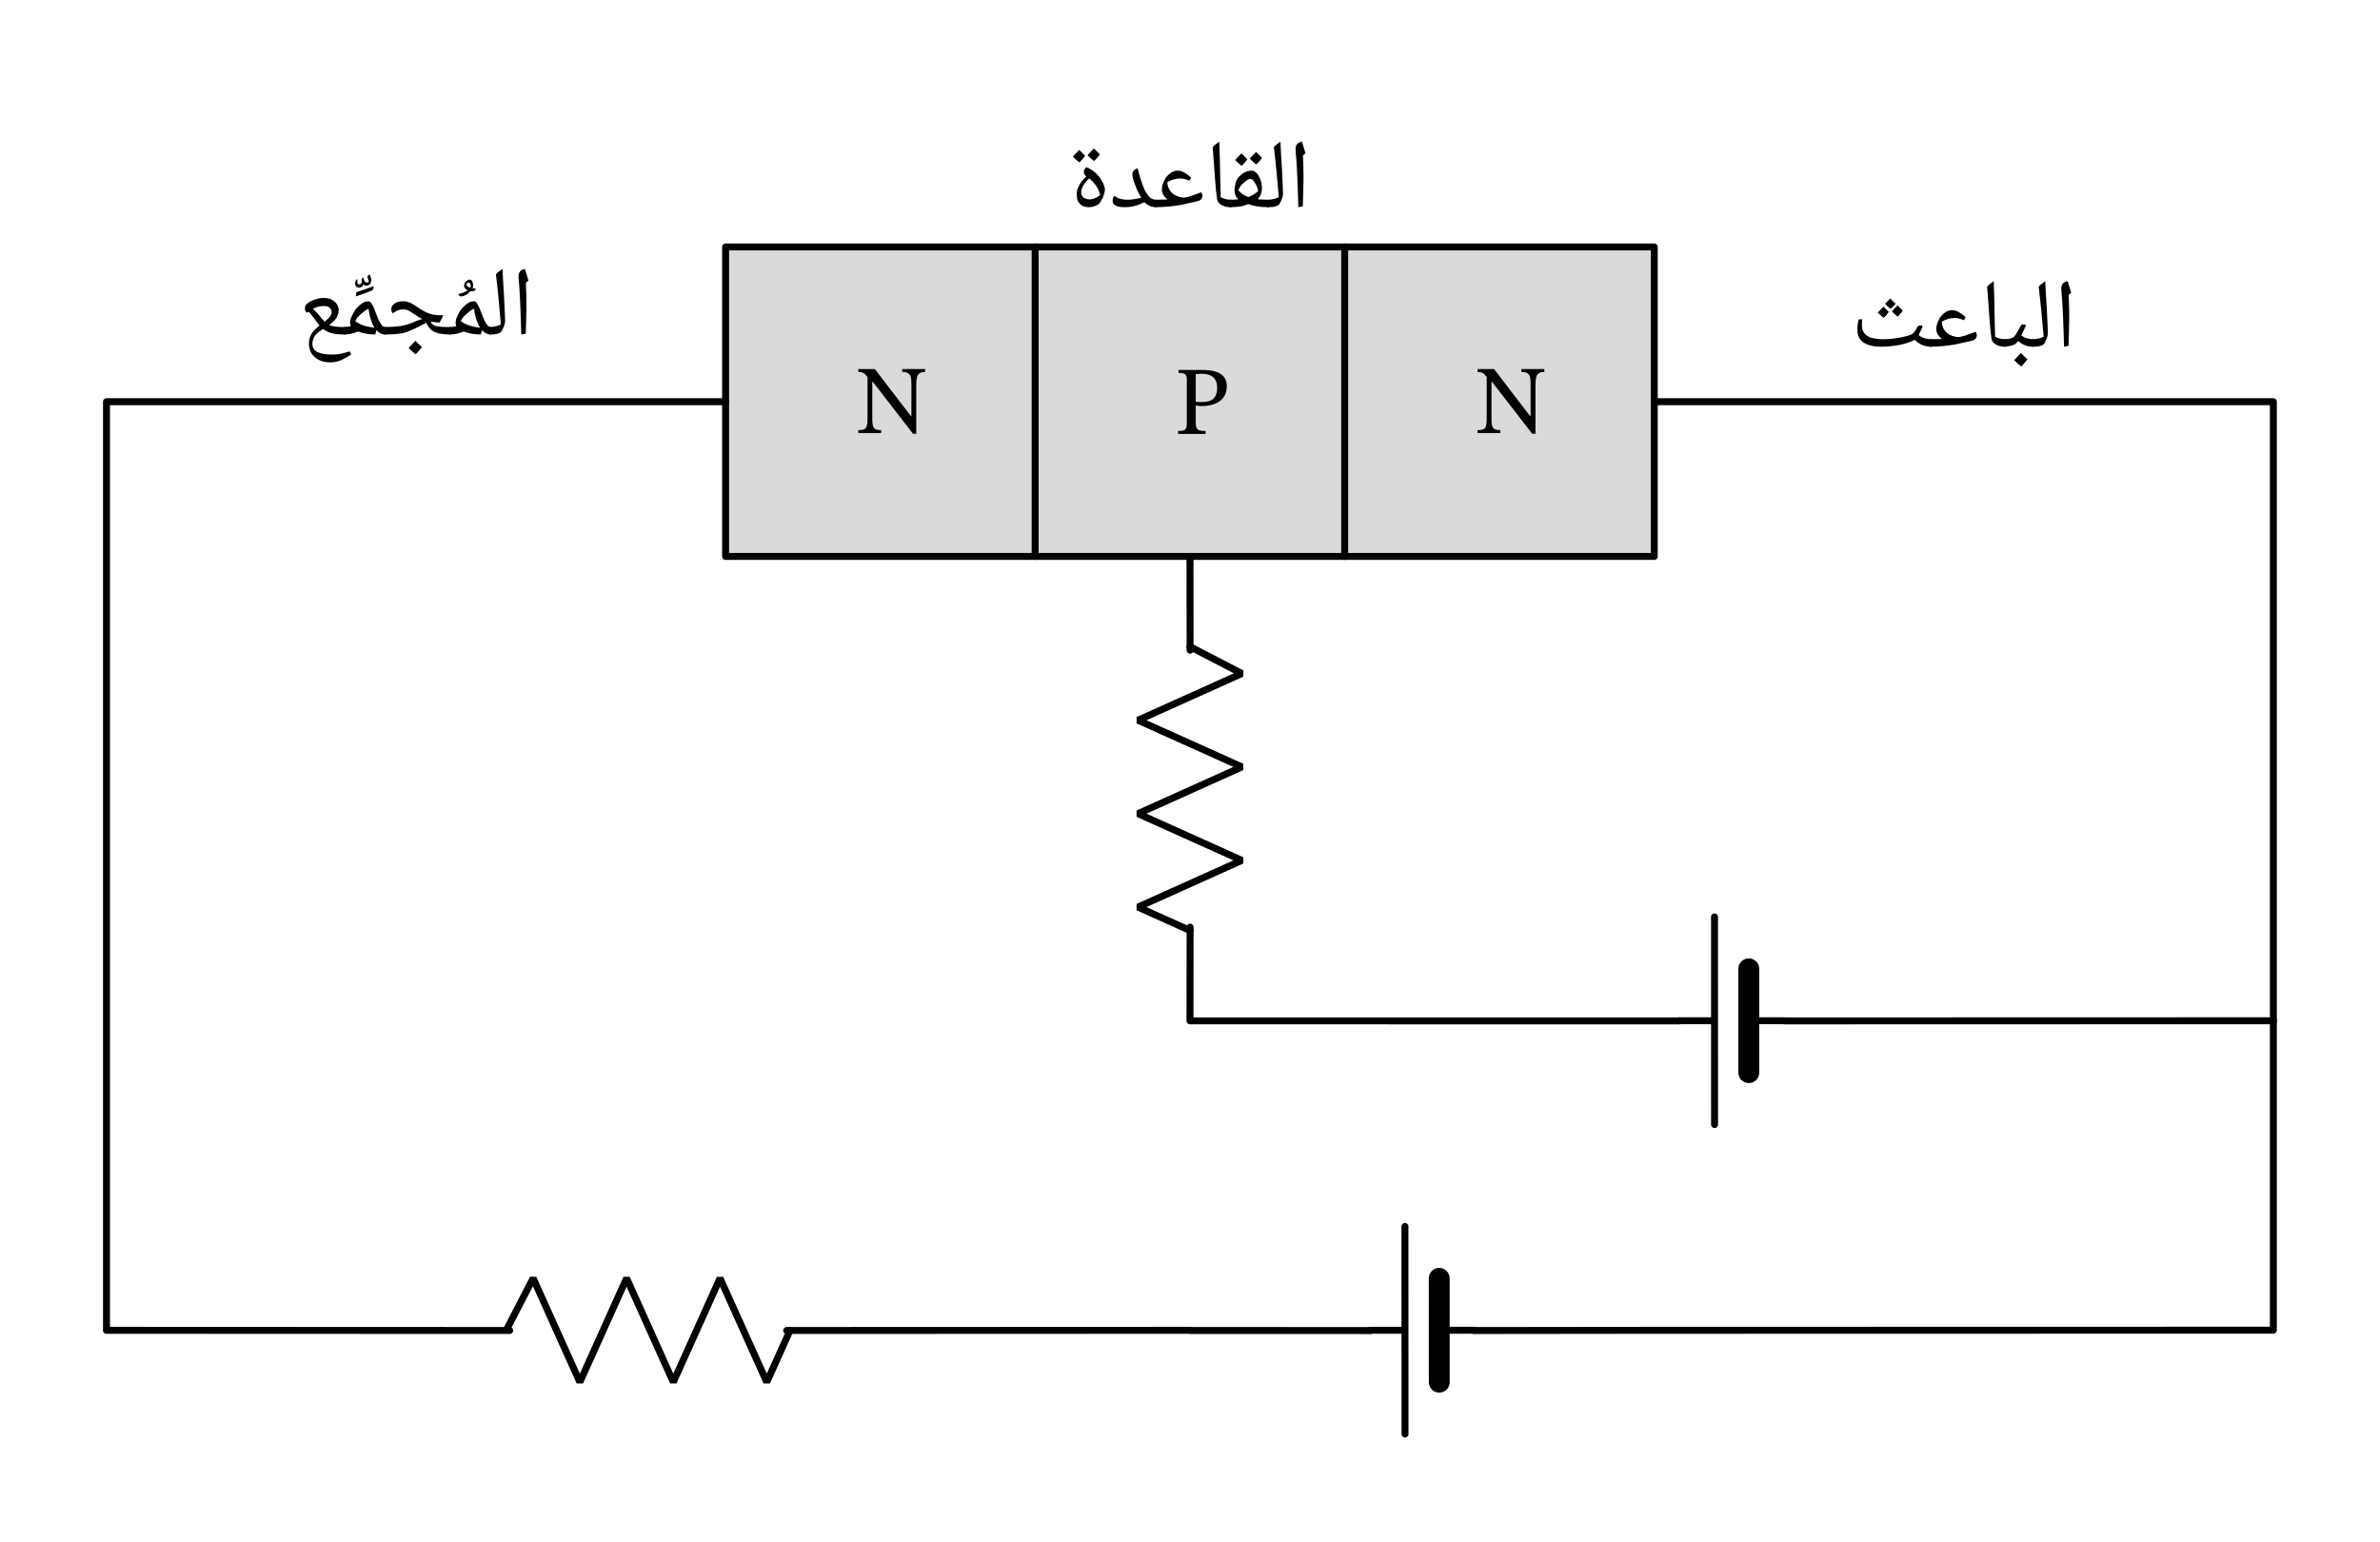 <svg width="272.9pt" height="235.813" viewBox="0 0 272.9 176.86" class="displayed_equation" xmlns="http://www.w3.org/2000/svg">
  <path d="M 831.992 1130.475 L 1896.836 1130.475 L 1896.836 1485.397 L 831.992 1485.397 Z M 831.992 1130.475" transform="matrix(.1 0 0 -.1 0 176.86)" fill="#dadada" stroke-width="7.97" stroke-linecap="round" stroke-linejoin="round" stroke="#000" stroke-miterlimit="10" />
  <path d="M1186.953 1130.475L1186.953 1485.397M1541.875 1130.475L1541.875 1485.397M1364.414 1130.475L1364.492 1127.975M1364.492 1130.475L1364.609 1022.975M1364.609 705.358L1364.492 597.975M1364.492 600.475L1364.492 597.975 1367.109 597.858M1364.609 597.858L1926.484 597.819M2045.586 597.819L2607.031 597.975M2604.531 597.975L2607.031 597.975" transform="matrix(.1 0 0 -.1 0 176.86)" fill="none" stroke-width="7.97" stroke-linecap="round" stroke-linejoin="round" stroke="#000" stroke-miterlimit="10" />
  <path d="M 1364.414 1026.998 L 1423.945 996.217 L 1304.883 942.623 L 1423.945 889.069 L 1304.883 835.475 L 1423.945 781.92 L 1304.883 728.327 L 1364.414 701.53" transform="matrix(.1 0 0 -.1 0 176.86)" fill="none" stroke-width="7.97" stroke-linecap="round" stroke-linejoin="bevel" stroke="#000" stroke-miterlimit="10" />
  <path d="M2005.234 598.014L2045.117 598.014M1965.977 598.014L1926.094 598.014M1965.938 717.077L1965.977 478.952" transform="matrix(.1 0 0 -.1 0 176.86)" fill="none" stroke-width="7.97" stroke-linecap="round" stroke-linejoin="round" stroke="#000" stroke-miterlimit="10" />
  <path d="M 2005.234 657.545 L 2005.234 538.483" transform="matrix(.1 0 0 -.1 0 176.86)" fill="none" stroke-width="23.91" stroke-linecap="round" stroke-linejoin="round" stroke="#000" stroke-miterlimit="10" />
  <path d="M 831.992 1307.936 L 122.109 1307.936 L 122.109 243.131 L 124.492 242.975 M 121.992 242.975 L 584.453 242.78 M 902.031 242.78 L 1364.492 242.975 M 1362.031 242.975 L 1364.492 242.975 L 1367.109 242.78 M 1364.609 242.78 L 1571.406 242.702 M 1690.508 242.741 L 1897.031 242.975 M 1894.531 242.936 L 1897.031 242.975 L 2606.719 243.131 L 2606.719 1307.936 L 1896.836 1307.936" transform="matrix(.1 0 0 -.1 0 176.86)" fill="none" stroke-width="7.97" stroke-linecap="round" stroke-linejoin="round" stroke="#000" stroke-miterlimit="10" />
  <path d="M60.359 34.629L60.359 35.328C60.34 36.027 60.336 37.031 60.285 38.266L59.77 38.359C59.699 35.742 59.621 33.57 59.465 31.84L59.461 31.699C59.441 31.449 59.52 31.273 59.637 31.133 59.742 30.969 59.941 30.898 60.195 30.848 60.176 30.863 60.219 30.938 60.23 30.977 60.23 31.012 60.363 31.414 60.598 32.176L60.297 32.434 60.301 32.488C60.34 33.281 60.359 34.004 60.359 34.629zM59.969 30.301zM60.07 38.941L60.07 38.941M56.188 38.359C56.094 38.359 56.09 38.328 56.09 38.266L56.09 37.598C56.059 37.523 56.125 37.508 56.188 37.508 56.609 37.492 57.055 37.406 57.43 37.211 57.27 35.211 57.09 33.312 56.867 31.469 57.059 31.246 57.332 31.043 57.617 30.848 57.648 31.617 57.715 32.703 57.797 34.012 57.836 35.09 57.906 36.051 57.918 36.852 57.91 36.945 57.879 37.148 57.805 37.355 57.73 37.535 57.637 37.77 57.523 37.973 57.383 38.227 56.945 38.359 56.188 38.359zM57.086 30.301zM57.547 38.688zM57.547 38.941L57.547 38.941" />
  <path d="M51.602 38.359C51.539 38.359 51.508 38.328 51.508 38.266L51.508 37.598C51.504 37.523 51.539 37.508 51.602 37.508 51.848 37.492 52.094 37.469 52.332 37.391 52.262 37.277 52.246 37.172 52.246 37.047 52.23 36.707 52.359 36.375 52.586 35.957 52.785 35.512 53.09 35.203 53.414 34.945 53.73 34.656 54.043 34.555 54.34 34.555 54.449 34.523 54.578 34.629 54.68 34.773 54.754 34.914 54.879 35.102 54.977 35.32 55.043 35.52 55.164 35.773 55.254 36.031 55.328 36.262 55.441 36.523 55.547 36.742 55.633 36.934 55.762 37.141 55.883 37.289 55.977 37.426 56.141 37.508 56.293 37.508 56.344 37.492 56.418 37.547 56.418 37.621L56.418 38.238C56.414 38.293 56.375 38.359 56.293 38.359 55.883 38.359 55.574 38.195 55.27 37.867L55.133 38.359C54.406 38.359 53.777 38.25 53.207 38.031L53.18 38.027C52.797 38.137 52.531 38.246 52.301 38.289 52.07 38.328 51.836 38.359 51.602 38.359zM54.363 35.41C54.059 35.52 53.785 35.742 53.473 36.027 53.137 36.289 52.949 36.578 52.836 36.82 53.309 37.211 54.062 37.484 55.055 37.582 54.879 37.34 54.75 37.031 54.625 36.645 54.488 36.23 54.41 35.848 54.363 35.41zM53.781 34.008zM54.527 38.688zM54.309 39.051L54.309 39.051M52.582 33.715C52.938 33.629 53.316 33.504 53.633 33.293 53.344 33.156 53.219 32.992 53.219 32.762 53.211 32.582 53.289 32.426 53.43 32.281 53.562 32.137 53.719 32.07 53.867 32.07 53.957 32.07 54.074 32.137 54.145 32.262 54.199 32.387 54.25 32.562 54.25 32.789 54.234 32.879 54.234 32.984 54.203 33.074L54.551 33.098C54.523 33.199 54.5 33.293 54.43 33.336 54.352 33.355 54.254 33.402 54.102 33.402L53.969 33.391C53.754 33.57 53.59 33.73 53.398 33.836 53.176 33.918 53.043 33.996 52.906 33.996 52.805 33.984 52.73 33.973 52.672 33.926 52.59 33.855 52.582 33.805 52.582 33.715zM53.973 32.812C53.949 32.695 53.953 32.625 53.914 32.547 53.871 32.438 53.816 32.43 53.73 32.43 53.656 32.406 53.609 32.449 53.559 32.488 53.492 32.52 53.484 32.566 53.484 32.598 53.457 32.754 53.633 32.902 53.922 33.008L53.945 32.957C53.949 32.867 53.973 32.852 53.973 32.812zM53.73 33.996zM53.547 31.801zM54.641 31.801zM54.824 34.105L54.824 34.105" />
  <path d="M 44.102 38.359 C 44.039 38.359 44.008 38.328 44.008 38.266 L 44.008 37.598 C 44.004 37.523 44.039 37.508 44.102 37.508 C 44.801 37.492 45.406 37.469 45.922 37.391 C 46.43 37.301 46.898 37.18 47.312 36.992 C 47.789 36.77 48.164 36.648 48.43 36.594 C 48.129 36.445 47.852 36.285 47.574 36.078 C 47.258 35.859 47.039 35.711 46.844 35.621 C 46.633 35.512 46.453 35.488 46.262 35.488 C 45.883 35.48 45.582 35.578 45.297 35.762 L 45.035 35.926 C 44.914 35.793 44.871 35.672 44.871 35.488 C 44.848 35.199 44.996 34.984 45.242 34.812 C 45.477 34.621 45.816 34.555 46.223 34.555 C 46.457 34.523 46.703 34.602 46.941 34.691 C 47.168 34.773 47.461 34.945 47.785 35.164 C 48.145 35.43 48.504 35.633 48.773 35.77 C 49.023 35.902 49.324 36.008 49.602 36.07 C 49.879 36.129 50.289 36.16 50.836 36.16 L 50.41 36.992 C 50.051 36.965 49.734 36.941 49.453 36.895 L 49.383 36.898 L 49.426 36.973 C 49.547 37.188 49.754 37.336 50.016 37.402 C 50.273 37.457 50.824 37.508 51.648 37.508 C 51.695 37.492 51.746 37.539 51.746 37.598 L 51.746 38.266 C 51.73 38.328 51.711 38.359 51.648 38.359 C 51.078 38.355 50.645 38.312 50.305 38.234 C 49.965 38.129 49.691 38.027 49.477 37.855 C 49.234 37.648 49.062 37.406 48.887 37.027 L 48.594 37.156 L 47.676 37.637 C 47.094 37.898 46.613 38.117 46.164 38.215 C 45.691 38.293 45.027 38.359 44.102 38.359 Z M 47.719 34.008 Z M 47.664 38.688 Z M 47.664 38.941 Z M 48.379 39.812 C 48.176 40.047 47.961 40.336 47.656 40.633 C 47.316 40.355 47.066 40.137 46.852 39.898 C 47.172 39.559 47.449 39.297 47.633 39.078 C 47.883 39.352 48.141 39.602 48.379 39.812 Z M 47.629 39.898 Z M 47.633 38.969 Z M 47.656 40.742 Z M 47.633 38.805 L 47.633 38.805" />
  <path d="M39.5 38.359C39.438 38.359 39.406 38.328 39.406 38.266L39.406 37.598C39.406 37.523 39.438 37.508 39.5 37.508 39.746 37.492 39.992 37.469 40.234 37.391 40.164 37.277 40.145 37.172 40.145 37.047 40.129 36.707 40.258 36.375 40.488 35.957 40.688 35.512 40.992 35.203 41.312 34.945 41.633 34.656 41.945 34.555 42.242 34.555 42.352 34.523 42.477 34.629 42.578 34.773 42.656 34.914 42.781 35.102 42.875 35.32 42.945 35.52 43.062 35.773 43.152 36.031 43.227 36.262 43.344 36.523 43.445 36.742 43.535 36.934 43.66 37.141 43.781 37.289 43.875 37.426 44.039 37.508 44.191 37.508 44.246 37.492 44.32 37.547 44.32 37.621L44.32 38.238C44.312 38.293 44.277 38.359 44.191 38.359 43.781 38.359 43.473 38.195 43.172 37.867L43.031 38.359C42.309 38.359 41.676 38.25 41.109 38.031L41.082 38.027C40.695 38.137 40.43 38.246 40.199 38.289 39.969 38.328 39.738 38.359 39.5 38.359zM42.262 35.41C41.961 35.52 41.684 35.742 41.375 36.027 41.039 36.289 40.848 36.578 40.734 36.82 41.211 37.211 41.961 37.484 42.957 37.582 42.777 37.34 42.652 37.031 42.523 36.645 42.387 36.23 42.309 35.848 42.262 35.41zM41.684 34.008zM42.426 38.688zM42.207 39.051L42.207 39.051M42.398 31.477C42.43 31.602 42.512 31.738 42.539 31.867 42.555 31.992 42.578 32.09 42.578 32.148 42.555 32.285 42.527 32.461 42.418 32.586 42.305 32.699 42.184 32.77 42.039 32.77 41.871 32.766 41.766 32.715 41.684 32.605 41.605 32.719 41.559 32.832 41.469 32.898 41.355 32.949 41.281 32.996 41.184 32.996 41.023 32.984 40.945 32.953 40.859 32.871 40.754 32.781 40.73 32.664 40.73 32.508 40.719 32.352 40.773 32.211 40.855 32.043L41.004 32.07C40.98 32.148 40.973 32.242 40.973 32.34 40.949 32.5 41.051 32.617 41.207 32.617 41.281 32.598 41.348 32.59 41.398 32.535 41.418 32.457 41.477 32.406 41.477 32.312L41.457 31.969 41.695 31.816C41.691 32.031 41.77 32.203 41.832 32.281 41.887 32.352 41.988 32.398 42.109 32.398 42.145 32.387 42.188 32.387 42.227 32.359 42.258 32.301 42.293 32.305 42.301 32.277 42.289 32.203 42.238 32.074 42.148 31.867L42.133 31.781C42.121 31.711 42.156 31.656 42.211 31.598 42.262 31.523 42.328 31.492 42.398 31.477zM42.836 32.824L42.848 32.941C42.832 33.105 42.762 33.266 42.594 33.336 42.184 33.488 41.621 33.73 40.805 33.992L40.859 33.512C41.562 33.266 42.242 33.055 42.836 32.824zM41.676 33.984zM41.535 31.387L41.535 31.387" />
  <path d="M 37.918 41.559 C 37.16 41.559 36.562 41.363 36.109 40.969 C 35.648 40.57 35.426 40.059 35.426 39.414 C 35.418 38.695 35.715 38.117 36.297 37.617 L 36.641 37.332 C 36.523 37.195 36.445 37.102 36.359 36.98 C 36.047 36.559 35.859 36.281 35.727 36.125 C 35.586 35.949 35.469 35.844 35.348 35.746 L 35.172 35.867 C 35.012 35.715 34.965 35.551 34.965 35.363 C 34.945 35.098 35.102 34.875 35.379 34.699 C 35.629 34.512 35.945 34.395 36.25 34.305 C 36.535 34.199 36.855 34.172 37.152 34.172 C 37.617 34.168 38.035 34.305 38.352 34.57 C 38.656 34.836 38.832 35.172 38.832 35.57 C 38.82 35.887 38.746 36.188 38.574 36.461 C 38.379 36.73 38.129 37 37.742 37.27 C 38.082 37.426 38.629 37.508 39.34 37.508 L 39.613 37.508 C 39.684 37.492 39.723 37.539 39.723 37.609 L 39.723 38.254 C 39.715 38.293 39.688 38.359 39.613 38.359 L 39.34 38.359 C 38.387 38.359 37.676 38.18 37.164 37.812 L 37.051 37.727 L 36.852 37.855 C 36.148 38.277 35.824 38.824 35.824 39.406 C 35.816 39.816 36 40.148 36.348 40.355 C 36.68 40.527 37.254 40.664 38.023 40.664 C 38.371 40.66 38.684 40.645 38.93 40.602 C 39.168 40.547 39.57 40.461 40.105 40.301 L 40.266 40.676 C 39.691 41.012 39.27 41.25 38.938 41.375 C 38.59 41.492 38.262 41.559 37.918 41.559 Z M 37.227 36.887 C 37.531 36.633 37.754 36.438 37.867 36.277 C 37.957 36.113 38.035 35.965 38.035 35.812 C 38.023 35.586 37.957 35.434 37.801 35.297 C 37.645 35.148 37.441 35.094 37.191 35.094 C 36.688 35.082 36.277 35.207 35.875 35.43 C 35.973 35.504 36.137 35.656 36.285 35.812 C 36.41 35.949 36.656 36.223 36.941 36.578 Z M 36.969 33.625 Z M 35.039 41.297 Z M 37.535 42.105 L 37.535 42.105" />
  <path d="M 580.547 243.131 L 611.328 302.663 L 664.883 183.6 L 718.477 302.663 L 772.031 183.6 L 825.625 302.663 L 879.219 183.6 L 905.977 243.131" transform="matrix(.1 0 0 -.1 0 176.86)" fill="none" stroke-width="7.97" stroke-linecap="round" stroke-linejoin="bevel" stroke="#000" stroke-miterlimit="10" />
  <path d="M1650.312 243.053L1690.195 243.053M1611.016 243.014L1571.133 243.014M1610.977 362.077L1611.055 123.991" transform="matrix(.1 0 0 -.1 0 176.86)" fill="none" stroke-width="7.97" stroke-linecap="round" stroke-linejoin="round" stroke="#000" stroke-miterlimit="10" />
  <path d="M 1650.273 302.584 L 1650.312 183.522" transform="matrix(.1 0 0 -.1 0 176.86)" fill="none" stroke-width="23.91" stroke-linecap="round" stroke-linejoin="round" stroke="#000" stroke-miterlimit="10" />
  <path d="M237.262 36.031L237.262 36.73C237.242 37.43 237.234 38.43 237.184 39.664L236.672 39.762C236.602 37.141 236.52 34.969 236.363 33.242L236.359 33.098C236.34 32.848 236.418 32.672 236.535 32.531 236.645 32.367 236.84 32.297 237.098 32.246 237.074 32.266 237.117 32.336 237.129 32.379 237.133 32.41 237.262 32.816 237.496 33.574L237.195 33.832 237.203 33.887C237.242 34.68 237.262 35.402 237.262 36.031zM236.867 31.699zM236.973 40.34L236.973 40.34M233.09 39.762C232.992 39.762 232.992 39.73 232.992 39.664L232.992 39C232.961 38.926 233.023 38.906 233.09 38.906 233.512 38.891 233.953 38.809 234.332 38.613 234.168 36.609 233.988 34.715 233.766 32.867 233.961 32.648 234.234 32.441 234.516 32.246 234.547 33.02 234.613 34.102 234.695 35.41 234.734 36.488 234.809 37.453 234.816 38.25 234.812 38.348 234.781 38.547 234.703 38.758 234.629 38.934 234.535 39.172 234.422 39.371 234.281 39.629 233.844 39.762 233.09 39.762zM233.984 31.699zM234.445 40.09zM234.445 40.34L234.445 40.34" />
  <path d="M 229.801 39.762 C 229.738 39.762 229.707 39.73 229.707 39.664 L 229.707 39 C 229.703 38.926 229.738 38.906 229.801 38.906 C 230.074 38.891 230.309 38.879 230.508 38.828 C 230.699 38.754 230.855 38.695 230.965 38.598 C 231.055 38.484 231.25 38.215 231.492 37.754 L 231.688 37.391 C 231.723 37.262 231.867 37.211 232.031 37.211 C 232.121 37.195 232.223 37.242 232.305 37.301 C 232.145 37.68 231.965 38.09 231.766 38.484 C 232 38.633 232.258 38.754 232.465 38.816 C 232.652 38.859 232.91 38.906 233.168 38.906 C 233.207 38.891 233.262 38.938 233.262 39 L 233.262 39.664 C 233.242 39.727 233.23 39.762 233.168 39.762 C 232.453 39.762 231.887 39.539 231.402 39.105 L 231.219 39.348 C 231.133 39.414 230.961 39.535 230.68 39.625 C 230.371 39.695 230.105 39.762 229.801 39.762 Z M 231.457 36.664 Z M 231.699 40.09 Z M 231.699 40.34 Z M 232.477 41.211 C 232.277 41.445 232.062 41.734 231.758 42.031 C 231.414 41.758 231.168 41.535 230.953 41.301 C 231.27 40.957 231.551 40.695 231.734 40.48 C 231.98 40.754 232.242 41.004 232.477 41.211 Z M 231.73 41.301 Z M 231.734 40.367 Z M 231.758 42.141 Z M 231.734 40.203 L 231.734 40.203" />
  <path d="M230.023 39L230.023 39.664C230.016 39.727 229.992 39.762 229.93 39.762 229.48 39.762 229.125 39.676 228.836 39.5 228.531 39.312 228.383 39.09 228.344 38.785 228.211 37.82 228.098 36.355 227.965 34.363L227.852 32.867C228.043 32.656 228.312 32.449 228.609 32.246 228.656 33.355 228.699 34.992 228.727 37.074L228.766 38.617C229.094 38.789 229.504 38.906 229.93 38.906 229.984 38.891 230.023 38.938 230.023 39zM228.27 31.699zM228.941 40.34L228.941 40.34M221.301 39.762C221.238 39.762 221.207 39.73 221.207 39.664L221.207 39C221.203 38.926 221.238 38.906 221.301 38.906 221.781 38.891 222.246 38.895 222.695 38.875 222.484 38.754 222.359 38.598 222.227 38.395 222.086 38.18 222.027 37.973 222.027 37.742 222.02 37.398 222.113 37.09 222.289 36.742 222.43 36.363 222.684 36.109 222.957 35.895 223.211 35.668 223.516 35.57 223.816 35.57 224.07 35.566 224.324 35.637 224.559 35.766 224.777 35.891 225.07 36.098 225.387 36.367L225.188 36.723C224.863 36.59 224.676 36.539 224.543 36.512 224.395 36.465 224.262 36.469 224.102 36.469 223.641 36.465 223.16 36.605 222.664 36.879 222.641 37.191 222.738 37.492 222.895 37.754 223.02 37.988 223.273 38.234 223.57 38.395 223.84 38.543 224.215 38.645 224.613 38.664 224.895 38.605 225.172 38.539 225.43 38.453 225.68 38.34 226.051 38.242 226.516 38.059 226.613 38.121 226.672 38.285 226.672 38.457L226.66 38.57C226.598 38.82 226.461 38.984 226.195 39.051 225.273 39.242 224.633 39.422 224.176 39.504 223.695 39.57 223.254 39.652 222.773 39.695 222.27 39.727 221.805 39.762 221.301 39.762zM223.703 35.023zM224.414 40.09zM224.414 40.34L224.414 40.34" />
  <path d="M221.465 39.762C220.688 39.762 220.07 39.496 219.551 38.965 219.078 39.211 218.535 39.406 217.871 39.547 217.188 39.66 216.492 39.762 215.719 39.762 214.832 39.762 214.164 39.602 213.691 39.285 213.188 38.961 212.984 38.488 212.984 37.852 212.953 37.359 213.035 36.977 213.137 36.621L213.535 36.621C213.516 36.629 213.52 36.727 213.508 36.852 213.496 36.945 213.496 37.082 213.496 37.172 213.465 37.602 213.578 37.941 213.742 38.18 213.895 38.41 214.168 38.598 214.527 38.723 214.879 38.824 215.359 38.906 215.953 38.906 216.562 38.891 217.242 38.84 217.945 38.699 218.637 38.547 219.098 38.426 219.289 38.289 219.352 38.215 219.449 38.156 219.504 38.09 219.555 38.012 219.617 37.926 219.688 37.801L219.844 37.512C219.898 37.379 220.031 37.336 220.195 37.336 220.273 37.312 220.395 37.363 220.465 37.418 220.238 37.898 220.105 38.258 219.996 38.441 220.215 38.578 220.48 38.727 220.707 38.797 220.93 38.859 221.184 38.906 221.465 38.906 221.504 38.891 221.559 38.938 221.559 39L221.559 39.664C221.539 39.727 221.527 39.762 221.465 39.762zM216.727 36.348zM217.324 40.34zM217.367 34.84C217.129 35.066 216.961 35.277 216.789 35.398 216.551 35.258 216.367 35.086 216.156 34.84 216.363 34.598 216.582 34.418 216.758 34.223 216.875 34.387 217.098 34.613 217.367 34.84zM216.586 35.77C216.426 35.973 216.258 36.203 215.992 36.457 215.668 36.195 215.473 36.023 215.316 35.848 215.492 35.648 215.715 35.449 215.969 35.164 216.027 35.246 216.254 35.449 216.586 35.77zM218.188 35.629C218.016 35.824 217.848 36.074 217.59 36.316 217.301 36.094 217.105 35.906 216.926 35.699 217.051 35.562 217.273 35.348 217.57 35.016zM216.762 36.316zM216.758 33.949L216.758 33.949M106.078 42.328L103.445 42.328 103.445 42.664C103.914 42.664 104.113 42.73 104.293 42.945 104.461 43.133 104.504 43.434 104.504 44.105L104.504 47.719 104.449 47.719 100.32 42.328 98.422 42.328 98.422 42.664C98.926 42.664 99.117 42.777 99.473 43.234L99.473 47.996C99.473 49.125 99.305 49.324 98.422 49.324L98.422 49.66 101.035 49.66 101.035 49.324C100.195 49.324 100.02 49.113 100.02 47.996L100.02 43.781 100.074 43.781 104.695 49.75 105.062 49.75 105.062 44.16C105.062 43.355 105.172 43.043 105.352 42.887 105.52 42.73 105.676 42.664 106.078 42.664L106.078 42.328M135.137 42.43L135.137 42.766C135.852 42.766 136.086 42.887 136.086 43.547L136.086 48.344C136.086 49.281 135.961 49.426 135.09 49.426L135.09 49.762 138.238 49.762 138.238 49.426C137.332 49.426 137.109 49.301 137.109 48.387L137.109 46.48C137.234 46.535 137.523 46.57 137.746 46.57 139.207 46.57 140.668 46.023 140.668 44.281 140.668 42.801 139.344 42.43 137.914 42.43zM137.109 42.91C137.344 42.887 137.555 42.863 137.781 42.863 138.984 42.863 139.562 43.434 139.562 44.438 139.562 45.73 138.918 46.113 137.715 46.113 137.488 46.113 137.234 46.09 137.109 46.066L137.109 42.91M177.078 42.328L174.445 42.328 174.445 42.664C174.914 42.664 175.113 42.73 175.293 42.945 175.461 43.133 175.504 43.434 175.504 44.105L175.504 47.719 175.449 47.719 171.32 42.328 169.422 42.328 169.422 42.664C169.926 42.664 170.117 42.777 170.473 43.234L170.473 47.996C170.473 49.125 170.305 49.324 169.422 49.324L169.422 49.66 172.035 49.66 172.035 49.324C171.195 49.324 171.02 49.113 171.02 47.996L171.02 43.781 171.074 43.781 175.695 49.75 176.062 49.75 176.062 44.16C176.062 43.355 176.172 43.043 176.352 42.887 176.52 42.73 176.676 42.664 177.078 42.664L177.078 42.328M149.461 20.031L149.461 20.73C149.441 21.43 149.434 22.43 149.383 23.664L148.871 23.762C148.801 21.141 148.723 18.969 148.562 17.242L148.559 17.098C148.539 16.848 148.617 16.672 148.734 16.531 148.844 16.367 149.039 16.297 149.297 16.246 149.277 16.266 149.32 16.336 149.328 16.379 149.332 16.41 149.465 16.816 149.695 17.574L149.395 17.832 149.402 17.887C149.441 18.68 149.461 19.402 149.461 20.031zM149.066 15.699zM149.172 24.34L149.172 24.34M145.391 23.762C145.293 23.762 145.289 23.73 145.289 23.664L145.289 23C145.262 22.926 145.324 22.906 145.391 22.906 145.812 22.891 146.254 22.809 146.633 22.613 146.469 20.609 146.289 18.715 146.066 16.867 146.262 16.648 146.531 16.441 146.816 16.246 146.848 17.02 146.914 18.102 146.996 19.41 147.035 20.488 147.105 21.453 147.117 22.25 147.109 22.348 147.078 22.547 147.004 22.758 146.93 22.934 146.836 23.172 146.723 23.371 146.582 23.629 146.145 23.762 145.391 23.762zM146.285 15.699zM146.746 24.09zM146.746 24.34L146.746 24.34" />
  <path d="M 141.973 22.867 C 141.676 22.543 141.562 22.227 141.562 21.906 C 141.543 21.695 141.586 21.488 141.629 21.238 C 141.664 20.957 141.719 20.816 141.762 20.734 C 141.934 20.355 142.207 20.102 142.52 19.887 C 142.828 19.668 143.172 19.57 143.531 19.57 C 143.715 19.566 143.91 19.664 144.094 19.852 C 144.242 20.008 144.422 20.297 144.531 20.617 C 144.637 20.922 144.703 21.262 144.703 21.578 C 144.703 22.055 144.543 22.484 144.223 22.852 C 144.449 22.859 144.859 22.906 145.426 22.906 C 145.48 22.891 145.523 22.938 145.523 23 L 145.523 23.664 C 145.516 23.727 145.492 23.762 145.426 23.762 C 144.496 23.762 143.758 23.645 143.176 23.414 L 143.129 23.398 C 142.863 23.512 142.574 23.617 142.234 23.676 C 141.887 23.727 141.488 23.762 141.012 23.762 C 140.938 23.762 140.906 23.727 140.906 23.656 L 140.906 23.012 C 140.902 22.926 140.941 22.906 141.012 22.906 C 141.422 22.891 141.742 22.895 141.973 22.867 Z M 144.266 21.922 C 144.227 21.715 144.188 21.531 144.086 21.309 C 143.953 21.07 143.867 20.898 143.738 20.75 C 143.598 20.57 143.508 20.523 143.43 20.523 C 143.207 20.504 142.965 20.648 142.68 20.902 C 142.363 21.137 142.156 21.453 141.98 21.801 C 142.262 22.148 142.672 22.43 143.133 22.605 C 143.535 22.434 143.922 22.223 144.266 21.922 Z M 143.238 19.023 Z M 143.172 24.09 Z M 143.172 24.34 Z M 143.027 18.262 C 142.883 18.477 142.672 18.734 142.363 19.027 C 142.008 18.734 141.781 18.531 141.621 18.344 C 141.809 18.133 142.059 17.91 142.344 17.59 C 142.414 17.672 142.656 17.906 143.027 18.262 Z M 144.715 18.105 C 144.57 18.312 144.352 18.582 144.043 18.867 C 143.711 18.613 143.48 18.391 143.305 18.18 C 143.383 18.102 143.625 17.855 144.027 17.426 C 144.105 17.5 144.344 17.746 144.715 18.105 Z M 143.207 19.137 Z M 143.152 17.152 Z M 143.207 19.027 L 143.207 19.027" />
  <path d="M141.227 23L141.227 23.664C141.215 23.727 141.195 23.762 141.133 23.762 140.68 23.762 140.324 23.676 140.035 23.5 139.734 23.312 139.582 23.09 139.547 22.785 139.41 21.82 139.297 20.355 139.164 18.363L139.055 16.867C139.242 16.656 139.512 16.449 139.809 16.246 139.855 17.355 139.898 18.992 139.93 21.074L139.969 22.617C140.297 22.789 140.703 22.906 141.133 22.906 141.184 22.891 141.227 22.938 141.227 23zM139.469 15.699zM140.141 24.34L140.141 24.34M132.5 23.762C132.438 23.762 132.406 23.73 132.406 23.664L132.406 23C132.402 22.926 132.438 22.906 132.5 22.906 132.98 22.891 133.445 22.895 133.895 22.875 133.684 22.754 133.559 22.598 133.426 22.395 133.285 22.18 133.227 21.973 133.227 21.742 133.219 21.398 133.312 21.09 133.488 20.742 133.633 20.363 133.883 20.109 134.156 19.895 134.41 19.668 134.715 19.57 135.016 19.57 135.27 19.566 135.523 19.637 135.758 19.766 135.977 19.891 136.273 20.098 136.586 20.367L136.391 20.723C136.062 20.59 135.879 20.539 135.742 20.512 135.594 20.465 135.461 20.469 135.301 20.469 134.84 20.465 134.359 20.605 133.863 20.879 133.84 21.191 133.938 21.492 134.094 21.754 134.219 21.988 134.473 22.234 134.77 22.395 135.039 22.543 135.414 22.645 135.812 22.664 136.094 22.605 136.371 22.539 136.629 22.453 136.879 22.34 137.25 22.242 137.719 22.059 137.812 22.121 137.871 22.285 137.871 22.457L137.859 22.57C137.797 22.82 137.66 22.984 137.395 23.051 136.473 23.242 135.832 23.422 135.379 23.504 134.895 23.57 134.453 23.652 133.973 23.695 133.469 23.727 133.004 23.762 132.5 23.762zM134.902 19.023zM135.613 24.09zM135.613 24.34L135.613 24.34" />
  <path d="M132.598 23.762C132.262 23.762 132.031 23.711 131.809 23.605 131.582 23.488 131.387 23.363 131.215 23.18 130.52 23.559 129.77 23.762 128.949 23.762 128.477 23.762 128.152 23.699 127.926 23.574 127.688 23.445 127.582 23.273 127.582 23.051 127.555 22.777 127.648 22.613 127.781 22.457 127.938 22.578 128.18 22.727 128.418 22.797 128.648 22.859 128.953 22.906 129.305 22.906 129.77 22.891 130.289 22.828 130.852 22.672 130.551 22.172 130.328 21.664 130.133 21.141 129.93 20.59 129.844 20.25 129.844 20.039 129.828 19.648 130.039 19.43 130.434 19.297 130.574 19.848 130.723 20.332 130.848 20.715 130.957 21.078 131.09 21.406 131.195 21.645 131.27 21.855 131.434 22.113 131.586 22.328 131.711 22.523 131.895 22.695 132.051 22.781 132.191 22.859 132.391 22.906 132.598 22.906 132.633 22.891 132.695 22.938 132.695 23L132.695 23.664C132.664 23.727 132.664 23.762 132.598 23.762zM129.727 18.75zM129.875 24.09zM129.875 24.34L129.875 24.34M124.285 19.723C124.258 19.586 124.312 19.496 124.371 19.395 124.402 19.281 124.5 19.227 124.59 19.188 124.895 19.297 125.25 19.504 125.57 19.781 125.863 20.055 126.156 20.387 126.371 20.766 126.566 21.141 126.699 21.484 126.699 21.789 126.664 22.004 126.609 22.316 126.438 22.703 126.25 23.074 126.094 23.34 125.938 23.445 125.609 23.629 125.254 23.762 124.832 23.762 124.402 23.762 124.078 23.637 123.832 23.391 123.574 23.133 123.461 22.797 123.461 22.348 123.441 21.969 123.551 21.648 123.727 21.297 123.895 20.934 124.184 20.586 124.566 20.223 124.426 20.133 124.371 20.074 124.34 19.988 124.289 19.891 124.285 19.812 124.285 19.723zM123.977 22.02C123.949 22.266 124.059 22.492 124.23 22.645 124.395 22.766 124.645 22.867 124.953 22.867 125.137 22.863 125.371 22.812 125.609 22.703 125.844 22.578 126.023 22.484 126.145 22.371 125.977 21.633 125.57 20.996 124.883 20.461 124.578 20.723 124.387 20.992 124.219 21.273 124.051 21.551 123.977 21.805 123.977 22.02zM124.594 18.641zM125.113 24.09zM125.113 24.34zM124.426 17.863C124.281 18.078 124.07 18.332 123.766 18.629 123.406 18.336 123.18 18.133 123.02 17.945 123.211 17.734 123.457 17.512 123.742 17.191 123.816 17.273 124.059 17.508 124.426 17.863zM126.117 17.703C125.973 17.91 125.754 18.184 125.445 18.469 125.109 18.215 124.879 17.988 124.703 17.781 124.781 17.699 125.023 17.457 125.426 17.027 125.504 17.098 125.742 17.348 126.117 17.703zM124.605 18.738zM124.551 16.754zM124.605 18.629L124.605 18.629" />
</svg>